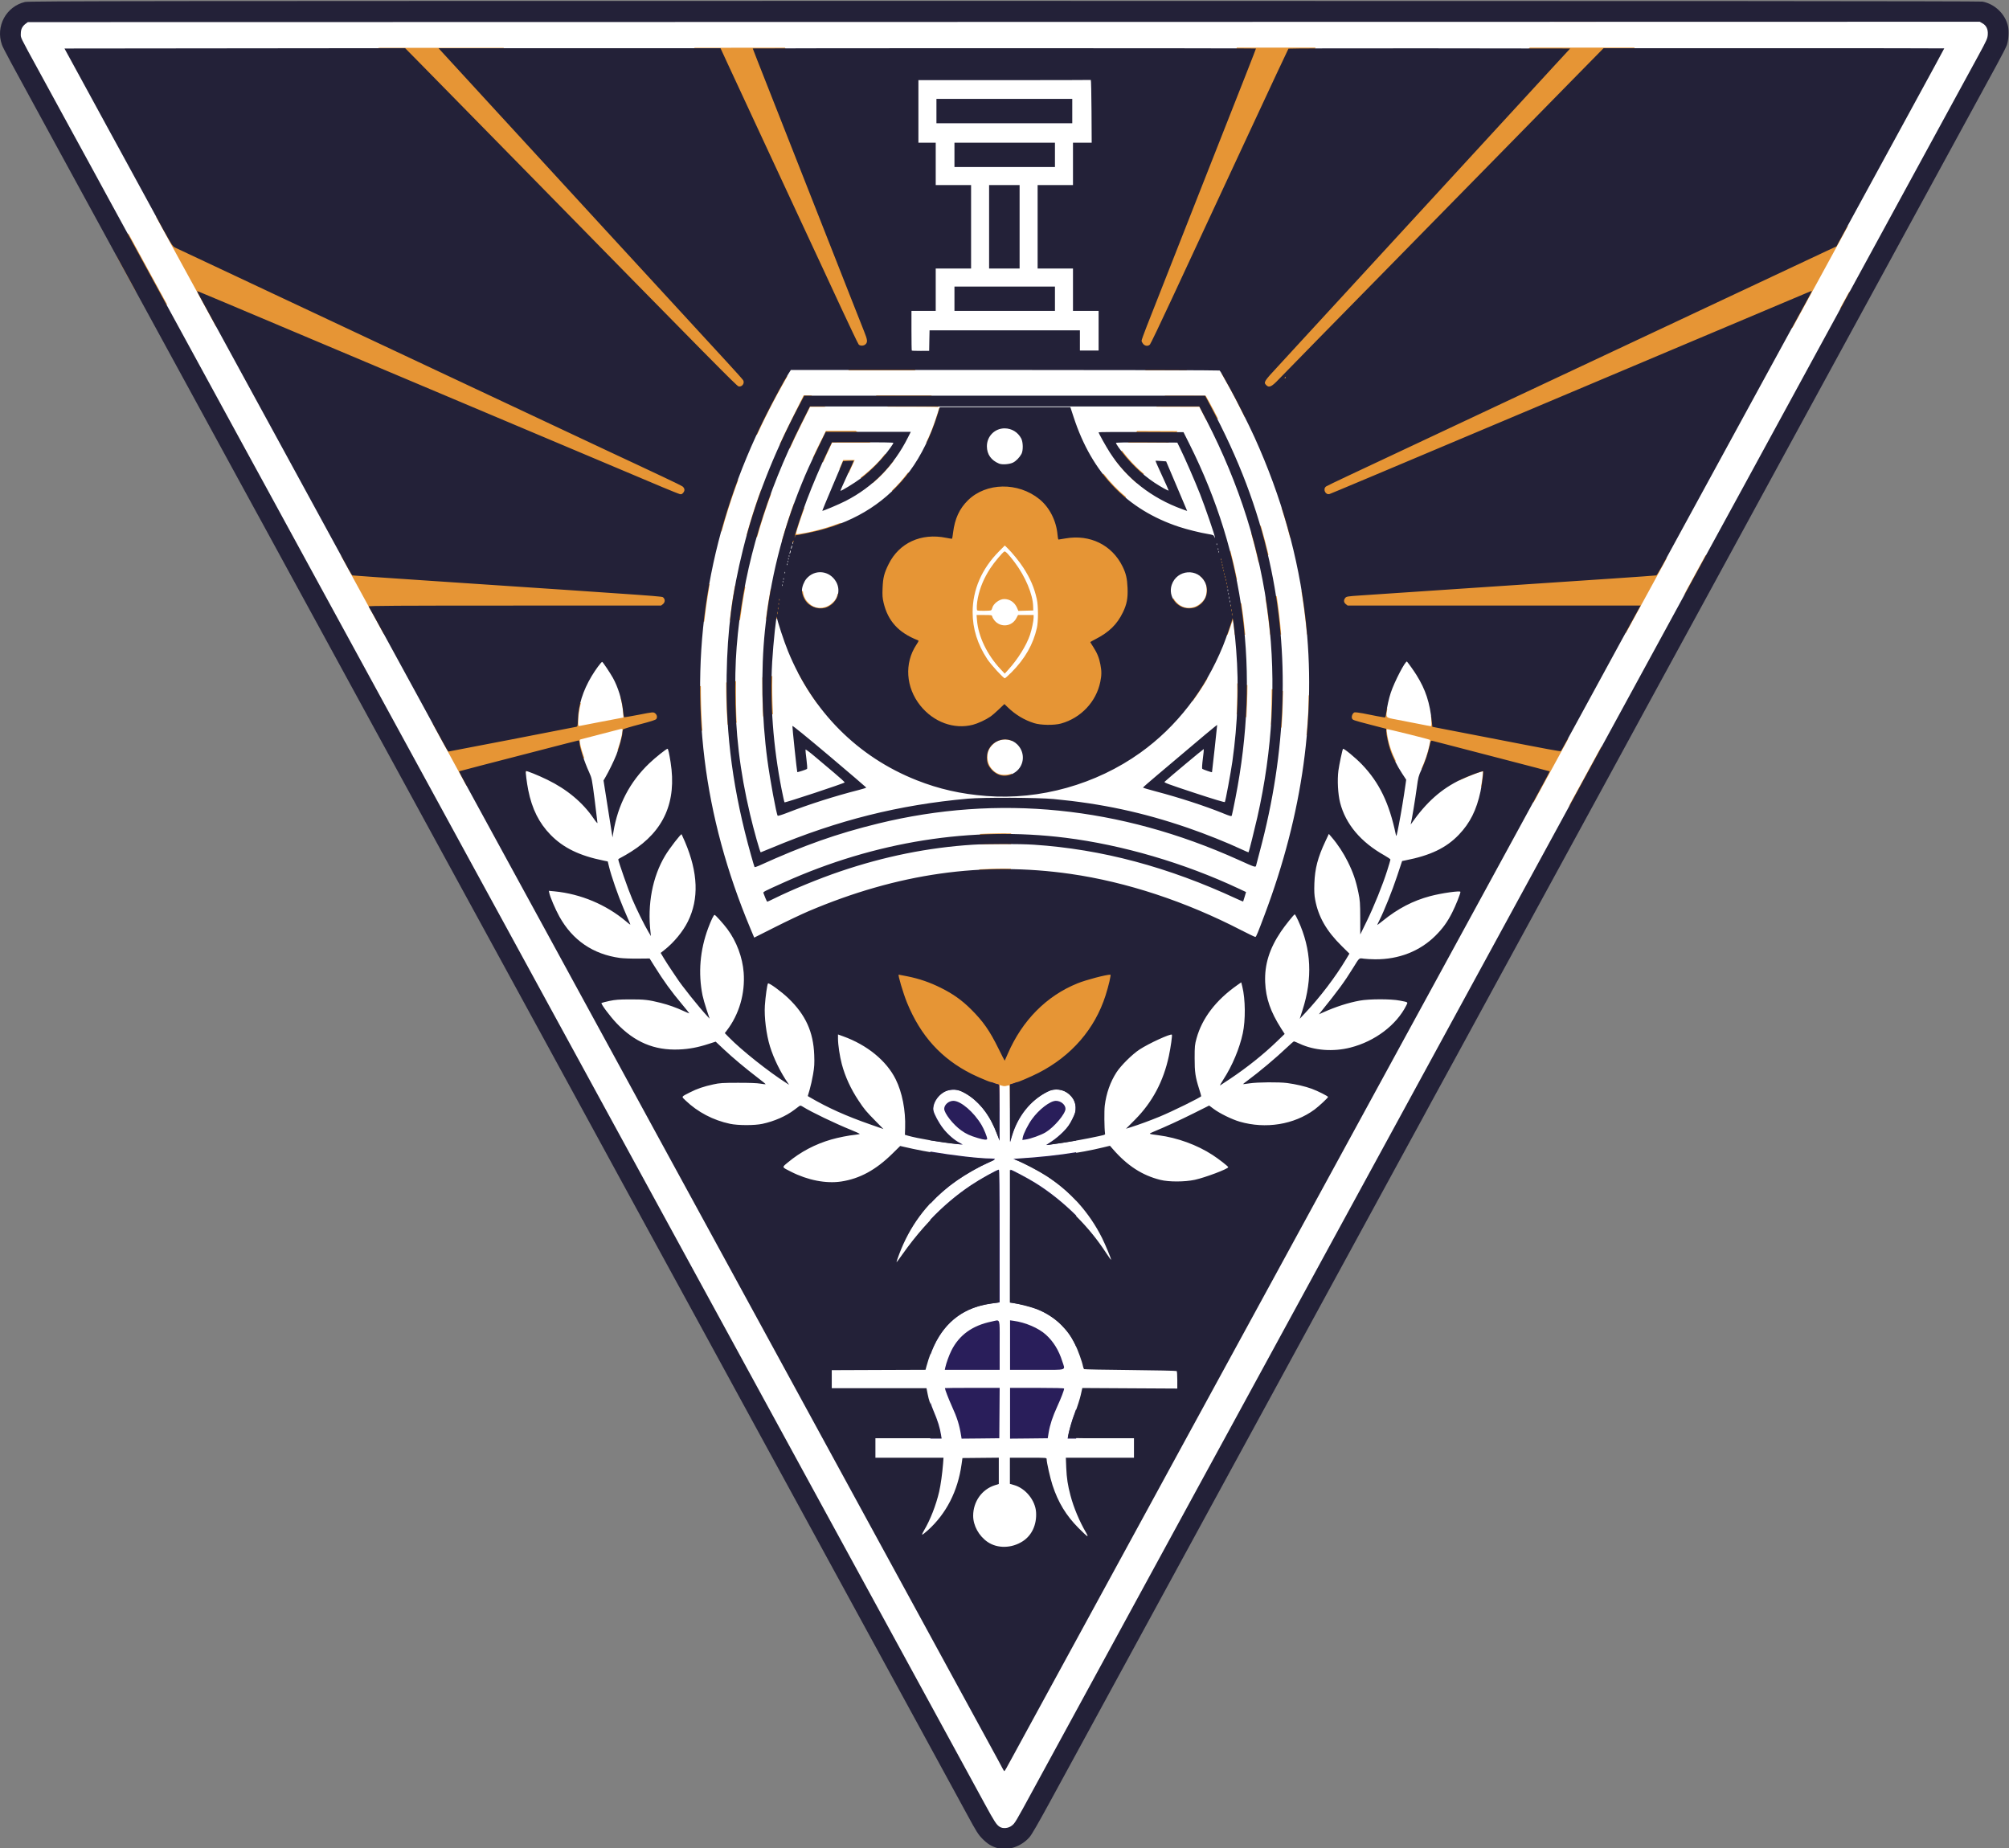 <?xml version="1.0" encoding="UTF-8"?>
<svg xmlns="http://www.w3.org/2000/svg" xmlns:xlink="http://www.w3.org/1999/xlink" width="263pt" height="242pt" viewBox="0 0 263 242" version="1.1">
<rect x="0" y="0" width="263" height="242" fill="#808080" stroke="none"/>
<g id="surface1">
<path style="fill-rule:evenodd;fill:rgb(100%,100%,100%);fill-opacity:1;stroke-width:1;stroke-linecap:butt;stroke-linejoin:miter;stroke:rgb(0%,0%,0%);stroke-opacity:1;stroke-miterlimit:4;" d="M 104.707 565.109 L 300.203 924.105 L 305.705 922.607 L 501.207 565.606 L 496.704 560.606 L 106.204 560.109 Z M 104.707 565.109 " transform="matrix(0.657,0,0,0.659,-67.2,-367.93)"/>
<path style=" stroke:none;fill-rule:nonzero;fill:rgb(90.196%,58.431%,20.784%);fill-opacity:1;" d="M 205.141 1.074 L 203.469 2.844 L 208.938 2.844 Z M 50.297 1.734 L 50.117 2.828 C 52.309 2.828 56.625 2.828 59.02 2.828 Z M 213.988 6.234 C 209.789 6.234 205.523 6.234 200.266 6.234 L 159.922 48.926 L 160.484 49.918 C 161.254 51.273 162.109 52.918 162.93 54.59 L 168.977 54.156 L 212.043 10.965 Z M 161.914 6.234 L 147.281 46.902 L 150.016 48.492 L 155.395 48.492 L 153.855 46.246 L 172.219 6.234 C 167.051 6.238 167.391 6.234 161.914 6.234 Z M 102.77 6.25 C 98.137 6.25 95.156 6.25 90.895 6.254 L 109.801 47.234 L 111.148 48.492 L 119.848 48.492 L 118.02 45.586 Z M 65.922 6.262 C 61.473 6.262 52.801 6.266 49.547 6.266 L 49.312 7.668 L 92.379 54.156 L 99.094 56.945 C 100.121 54.715 101.25 52.496 102.496 50.289 L 103.066 49.277 L 102.57 48.883 Z M 20.422 28.367 C 21.512 30.367 23.484 33.98 23.703 34.387 C 24.367 35.613 25.309 37.332 25.793 38.207 C 25.949 38.492 27.566 41.457 28.25 42.711 L 86.461 68.336 L 94.469 69.586 C 95.09 67.32 95.812 65.07 96.645 62.836 L 91.723 60.75 Z M 241.93 29.574 L 174.238 61.082 L 167.77 66.5 C 168.184 67.801 168.555 69.102 168.895 70.406 L 171.938 68.004 L 234.664 42.898 C 235.309 41.723 237.676 37.375 238.047 36.707 C 238.57 35.754 239.406 34.219 239.906 33.293 C 240.184 32.777 241.164 30.98 241.93 29.574 Z M 16.801 30.566 L 15.258 33.551 C 16.383 35.613 16.793 36.363 17.727 38.078 L 21.902 39.918 C 20.785 37.871 21.285 38.789 17.145 31.199 C 17.031 30.992 16.914 30.781 16.801 30.566 Z M 242.129 38.109 C 241.625 39.035 241.387 39.469 240.871 40.414 L 241.961 39.98 Z M 105.207 51.766 L 103.629 54.93 C 103.031 56.121 102.531 57.172 102.066 58.18 L 103.395 58.73 C 103.875 57.672 104.379 56.609 104.914 55.543 L 106.051 53.27 L 108.078 53.262 L 106.199 51.77 Z M 114.652 51.773 L 116.227 53.246 C 119.852 53.246 122.637 53.262 122.867 53.297 L 121.918 51.781 Z M 152.52 51.809 L 151.375 53.254 L 157.016 53.27 L 157.887 54.953 L 159.465 54.84 C 159.062 54.047 158.656 53.273 158.25 52.539 L 157.844 51.812 Z M 122.941 53.414 C 122.863 53.809 122.195 55.781 121.875 56.555 C 121.676 57.035 121.469 57.496 121.25 57.949 L 124.598 61.082 L 121.637 64.047 L 118.879 61.852 C 118.219 62.723 117.508 63.527 116.734 64.266 L 120.98 66.027 L 115.062 70.641 L 109.965 68.48 C 108.582 69.016 107.102 69.441 105.512 69.758 C 104.836 69.891 104.25 69.969 104.215 69.93 C 104.176 69.895 104.402 69.098 104.719 68.164 C 104.91 67.602 105.105 67.055 105.305 66.508 L 103.926 65.922 C 103.34 67.543 102.816 69.176 102.352 70.816 L 111.773 72.289 L 111.445 77.895 L 109.641 77.758 C 109.605 77.965 109.555 78.156 109.477 78.305 C 109.207 78.816 108.602 79.316 108.055 79.477 C 107.117 79.758 106.336 79.52 105.668 78.758 C 105.32 78.363 105.145 77.891 105.109 77.41 L 100.891 77.086 C 100.66 78.336 100.453 79.59 100.297 80.844 C 100.285 80.93 100.277 80.992 100.27 81.074 L 114.406 80.531 L 115.719 86.469 L 104.453 88.047 C 105.211 89.496 106.062 90.867 107.008 92.148 L 114.406 90.426 L 128.543 97.348 L 128.398 104.172 C 128.422 104.176 128.438 104.18 128.461 104.18 C 129.895 104.336 129.949 104.348 129.23 104.355 C 129.027 104.359 128.711 104.375 128.395 104.395 L 128.363 105.883 C 129.48 105.844 130.922 105.824 132.402 105.832 L 132.445 101.281 C 131.953 101.48 131.133 101.504 130.707 101.316 C 130.199 101.098 129.816 100.746 129.543 100.25 C 129.203 99.629 129.172 98.707 129.477 98.133 C 130.109 96.93 131.438 96.555 132.484 97.012 L 132.488 96.688 L 141.691 97.676 L 146.953 89.105 L 156.113 91.82 C 156.824 90.848 157.484 89.855 158.082 88.824 L 147.938 87.129 L 150.238 83.172 L 160.703 83.121 C 160.82 82.801 160.934 82.488 161.043 82.16 L 161.391 81.117 L 161.457 81.57 C 161.523 82.035 161.582 82.578 161.637 83.113 L 163.016 83.109 C 162.887 81.727 162.719 80.348 162.508 78.977 L 156.484 80.203 L 161.945 75.891 C 161.691 74.629 161.402 73.367 161.074 72.117 L 157.109 75.438 C 157.363 75.637 157.59 75.891 157.754 76.199 C 158.031 76.719 158.027 77.777 157.75 78.305 C 157.48 78.816 156.875 79.316 156.328 79.477 C 155.449 79.738 154.672 79.535 154.012 78.867 C 153.848 78.707 153.73 78.531 153.633 78.352 L 152.211 79.543 L 144.32 68.992 L 147.398 65.066 C 146.316 64.164 145.34 63.148 144.461 62.016 L 141.035 66.355 L 127.555 60.75 Z M 108.125 56.41 L 107.156 58.359 C 106.891 58.895 106.645 59.434 106.395 59.973 L 107.746 60.535 C 107.891 60.211 108.027 59.898 108.184 59.57 L 108.934 57.957 L 112.914 57.957 C 113.332 57.957 113.609 57.961 113.988 57.961 L 112.031 56.41 Z M 148.867 56.43 L 147.664 57.957 L 152.969 57.957 L 154.148 56.449 L 149.355 56.43 C 149.164 56.43 149.055 56.43 148.867 56.43 Z M 146.855 58.98 L 145.926 60.16 C 146.781 61.324 147.746 62.355 148.812 63.262 L 149.762 62.051 C 148.738 61.203 147.762 60.172 146.855 58.98 Z M 115.855 59.449 C 115.578 59.801 115.305 60.133 115.133 60.32 C 114.41 61.098 113.438 61.965 112.645 62.566 L 114.27 63.242 C 115.262 62.398 116.164 61.445 116.988 60.352 Z M 110.387 60.23 L 109.883 61.422 L 111.109 61.93 C 111.309 61.5 111.547 60.98 111.633 60.797 L 111.891 60.23 Z M 99.641 64.105 C 99.504 64.48 99.371 64.828 99.23 65.227 C 98.668 66.844 98.168 68.465 97.719 70.094 L 99.117 70.312 C 99.652 68.422 100.258 66.543 100.949 64.664 Z M 165.043 68.789 L 163.801 69.828 C 164.156 71.098 164.477 72.375 164.766 73.668 L 166.062 72.645 C 165.762 71.387 165.422 70.105 165.043 68.789 Z M 131.539 71.426 L 131.891 71.766 C 132.508 72.367 133.461 73.539 133.973 74.336 C 134.883 75.746 135.402 76.957 135.73 78.445 C 135.93 79.344 135.934 81.344 135.738 82.219 C 135.254 84.367 134.191 86.23 132.434 88.008 C 132 88.445 131.598 88.805 131.539 88.805 C 131.352 88.805 129.727 87.027 129.238 86.289 C 127.965 84.355 127.328 82.316 127.328 80.16 C 127.328 77.215 128.523 74.461 130.793 72.176 Z M 131.488 72.203 C 131.258 72.305 130.133 73.648 129.629 74.426 C 128.801 75.707 128.297 76.906 128.016 78.27 C 127.867 78.992 127.824 79.809 127.934 79.918 C 128.016 80 129.617 79.992 129.742 79.906 C 129.797 79.871 129.867 79.73 129.898 79.598 C 130.035 79.039 130.832 78.438 131.445 78.434 C 132.191 78.426 132.832 78.863 133.145 79.59 L 133.312 79.984 L 135.266 79.93 L 135.25 79.367 C 135.207 77.816 134.23 75.484 132.848 73.645 C 132.078 72.625 131.625 72.145 131.488 72.203 Z M 224.535 72.621 L 223.273 72.711 C 222.969 73.27 222.836 73.508 222.535 74.062 L 220.406 77.969 Z M 44.645 72.766 C 45.02 73.461 45.965 75.188 46.066 75.383 C 46.254 75.73 47.215 77.492 48.203 79.297 C 48.734 80.262 49.531 81.734 50.223 82.996 L 92.199 81.387 C 92.387 79.738 92.621 78.098 92.91 76.473 Z M 218.211 73.062 L 177.523 75.918 L 170.371 77.375 C 170.672 79.223 170.906 81.113 171.094 83.066 L 212.867 82.859 C 216.02 77.09 216.832 75.602 218.211 73.062 Z M 96.199 76.727 C 95.988 77.898 95.805 79.074 95.656 80.242 C 95.609 80.582 95.578 80.918 95.539 81.258 L 96.875 81.207 C 97.07 79.73 97.301 78.273 97.574 76.832 Z M 167.129 78.035 L 165.66 78.336 C 165.91 79.898 166.105 81.484 166.266 83.09 L 167.715 83.086 C 167.582 81.367 167.387 79.695 167.129 78.035 Z M 127.844 80.523 L 127.898 81.184 C 128.062 83.324 129.234 85.762 131.004 87.637 L 131.531 88.199 L 132.02 87.66 C 133.273 86.27 134.375 84.496 134.84 83.117 C 135.07 82.434 135.312 81.27 135.312 80.848 L 135.312 80.523 L 133.27 80.523 L 133.047 80.945 C 132.465 82.051 131 82.203 130.195 81.246 C 130.066 81.09 129.934 80.867 129.902 80.746 C 129.848 80.527 129.832 80.523 128.848 80.523 Z M 101.109 88.516 L 99.805 88.699 C 99.801 88.957 99.797 89.156 99.797 89.441 C 99.797 91.141 99.832 92.5 99.895 93.809 L 101.184 93.508 C 101.102 91.859 101.074 90.18 101.109 88.516 Z M 96.352 89.184 L 95.059 89.363 C 95.051 91.199 95.117 93.039 95.25 94.891 L 96.438 94.613 C 96.359 93.348 96.336 91.273 96.352 89.184 Z M 161.961 89.473 C 161.965 90.07 161.973 90.676 161.961 91.262 C 161.941 92.09 161.918 92.824 161.891 93.531 L 163.168 93.91 C 163.203 93.285 163.234 92.652 163.258 91.953 C 163.285 91.199 163.301 90.445 163.305 89.695 Z M 91.746 89.828 L 81.223 91.305 C 81.387 91.941 81.516 92.629 81.559 93.195 L 81.617 93.945 L 78.816 94.477 C 77.273 94.77 75.941 95.027 75.855 95.051 C 75.715 95.09 75.695 95.023 75.695 94.492 C 75.695 93.719 75.824 92.879 76.043 92.031 L 56.633 94.75 C 56.699 94.875 56.824 95.102 56.891 95.219 C 57.812 96.922 59.129 99.34 59.816 100.59 C 59.953 100.84 60.773 102.34 61.059 102.867 L 68.879 101.043 L 68.867 100.906 L 69.094 100.992 L 76.492 99.266 C 76.219 98.48 75.988 97.695 75.926 97.258 C 75.867 96.867 75.875 96.836 76.074 96.793 C 76.25 96.758 79.059 96.027 81.027 95.508 C 81.594 95.359 81.582 95.336 81.363 96.43 C 81.25 96.984 81.055 97.613 80.828 98.254 L 91.945 95.664 C 91.812 93.801 91.746 91.812 91.746 89.828 Z M 166.477 90.227 C 166.469 91.984 166.434 93.699 166.375 94.859 L 167.773 95.277 C 167.883 93.703 167.945 92.113 167.957 90.473 Z M 171.316 91.035 C 171.305 91.938 171.285 92.746 171.254 93.355 C 171.199 94.316 171.125 95.281 171.039 96.242 L 182.766 99.719 C 182.207 98.598 181.82 97.477 181.633 96.371 C 181.551 95.906 181.5 95.496 181.516 95.461 C 181.539 95.402 187.086 96.781 187.207 96.875 C 187.289 96.938 187.012 98.168 186.723 99.043 C 186.57 99.5 186.297 100.195 186.078 100.699 L 191.062 102.176 C 191.879 101.781 193.426 101.156 193.875 101.051 L 194.137 100.988 L 194.082 101.656 C 194.055 101.965 193.973 102.52 193.887 103.012 L 200.77 105.051 C 201.359 103.969 203.543 99.965 203.801 99.496 C 203.93 99.262 204.809 97.648 205.312 96.719 L 187.328 93.711 C 187.344 93.859 187.359 94.008 187.367 94.152 C 187.414 94.918 187.402 95.082 187.297 95.078 C 187.227 95.074 186.496 94.938 185.672 94.77 C 184.848 94.605 183.574 94.355 182.836 94.219 C 181.348 93.934 181.398 94.027 181.621 92.758 Z M 209.609 97.789 C 208.043 100.66 206.57 103.363 205.348 105.602 L 211.387 98.336 Z M 130.559 109.117 C 129.801 109.125 129.047 109.152 128.293 109.188 L 128.266 110.566 C 129.438 110.531 130.887 110.52 132.359 110.531 L 132.371 109.125 C 131.766 109.117 131.16 109.109 130.559 109.117 Z M 131.137 113.727 C 130.156 113.73 129.176 113.77 128.195 113.824 L 127.883 128.668 L 115.062 124.383 L 113.418 132.957 L 130.863 145.59 L 130.867 142.059 L 131.184 142.156 C 131.41 142.227 131.594 142.227 131.816 142.156 C 131.988 142.105 132.148 142.082 132.176 142.109 C 132.199 142.133 132.219 143.461 132.227 145.082 L 144.98 136.254 L 148.266 124.715 L 132.156 131.965 L 132.328 113.738 C 131.93 113.734 131.535 113.723 131.137 113.727 Z M 131.137 113.727 "/>
<path style=" stroke:none;fill-rule:nonzero;fill:rgb(16.078%,11.765%,35.294%);fill-opacity:1;" d="M 121.793 141.684 L 121.793 149.297 C 121.816 149.301 121.859 149.309 121.883 149.312 C 123.008 149.5 125.781 149.871 125.992 149.863 C 126.051 149.859 125.883 149.75 125.617 149.617 C 124.934 149.273 124.023 148.477 123.453 147.727 C 122.887 146.98 122.289 145.867 122.199 145.395 C 122.055 144.602 122.676 143.512 123.582 142.98 C 124.168 142.637 125.188 142.578 125.824 142.855 C 127.363 143.523 128.973 145.172 129.914 147.047 C 130.051 147.32 130.324 147.953 130.512 148.457 L 130.859 149.367 L 130.863 145.801 C 130.863 143.84 130.84 142.172 130.809 142.094 C 130.781 142.016 130.699 141.949 130.625 141.949 C 130.539 141.949 130.207 141.832 129.805 141.684 Z M 133.129 141.684 C 132.934 141.754 132.742 141.824 132.613 141.863 L 132.227 141.977 L 132.23 145.762 L 132.238 149.547 L 132.496 148.688 C 133.27 146.129 134.918 144.066 137.074 142.961 C 137.586 142.699 137.773 142.652 138.289 142.652 C 139.719 142.656 140.797 143.684 140.801 145.051 C 140.801 145.59 140.758 145.746 140.359 146.547 C 140 147.273 139.781 147.578 139.18 148.188 C 138.773 148.598 138.117 149.148 137.719 149.406 C 137.32 149.668 136.98 149.891 136.965 149.906 C 136.949 149.922 137.031 149.918 137.148 149.902 C 137.262 149.883 137.965 149.781 138.715 149.68 C 139.41 149.582 140.145 149.461 140.879 149.332 L 140.879 141.684 Z M 124.805 144.133 C 124.195 144.133 123.609 144.645 123.609 145.176 C 123.609 145.758 124.781 147.254 125.828 148 C 126.473 148.465 126.988 148.699 128.008 149.004 C 128.863 149.258 129.23 149.285 129.23 149.094 C 129.23 148.863 128.816 147.84 128.512 147.324 C 127.5 145.609 125.785 144.133 124.805 144.133 Z M 138.23 144.133 C 137.473 144.133 135.992 145.27 135.078 146.555 C 134.578 147.25 133.984 148.434 133.898 148.902 L 133.836 149.258 L 134.262 149.199 C 134.934 149.105 136.289 148.617 136.895 148.25 C 138.012 147.57 139.484 145.824 139.484 145.176 C 139.484 144.641 138.875 144.133 138.23 144.133 Z M 121.793 150.773 L 121.793 157.594 C 123.82 155.395 126.398 153.574 129.469 152.188 C 129.934 151.977 130.289 151.777 130.258 151.746 C 130.227 151.711 129.992 151.684 129.738 151.684 C 128.16 151.684 124.668 151.262 121.793 150.773 Z M 140.879 150.863 C 138.617 151.238 136.188 151.504 133.004 151.707 L 132.645 151.73 L 133.184 151.949 C 133.48 152.07 134.199 152.406 134.781 152.695 C 137.164 153.879 139.191 155.367 140.879 157.18 Z M 130.762 153.141 C 130.523 153.141 128.285 154.395 127.102 155.188 C 125.188 156.469 123.434 157.957 121.793 159.688 L 121.793 177.406 C 123.023 173.91 125.32 171.695 128.574 170.891 C 128.961 170.793 129.504 170.691 129.777 170.66 C 130.051 170.629 130.41 170.586 130.57 170.562 L 130.867 170.516 L 130.867 161.828 C 130.867 155.324 130.84 153.141 130.762 153.141 Z M 132.293 153.145 C 132.258 153.145 132.227 157.051 132.227 161.832 L 132.227 170.52 L 132.43 170.562 C 132.543 170.586 132.922 170.652 133.27 170.711 C 136.402 171.246 138.789 172.75 140.258 175.117 C 140.492 175.492 140.691 175.875 140.879 176.297 L 140.879 159.141 C 139.18 157.457 137.281 155.934 135.406 154.793 C 134.41 154.188 132.441 153.145 132.293 153.145 Z M 132.227 172.871 L 132.227 179.352 L 135.766 179.352 C 139.855 179.352 139.457 179.484 139.066 178.242 C 138.617 176.805 137.906 175.648 136.926 174.758 C 135.977 173.891 134.246 173.145 132.703 172.938 Z M 130.473 172.887 C 130.316 172.902 130.098 172.973 129.797 173.035 C 127.293 173.551 125.566 174.797 124.551 176.824 C 124.246 177.43 123.863 178.492 123.746 179.055 L 123.684 179.352 L 130.867 179.352 L 130.867 176.121 C 130.867 173.328 130.941 172.848 130.473 172.887 Z M 127.281 181.715 C 125.312 181.715 123.699 181.73 123.699 181.746 C 123.699 181.91 124.176 183.152 124.559 183.996 C 125.312 185.648 125.59 186.531 125.828 188.02 L 125.883 188.363 L 128.352 188.34 L 130.82 188.312 L 130.844 185.016 L 130.867 181.715 Z M 132.227 181.715 L 132.227 188.363 L 134.695 188.34 L 137.16 188.312 L 137.277 187.586 C 137.453 186.531 137.789 185.508 138.402 184.16 C 138.914 183.047 139.305 182.023 139.305 181.809 C 139.305 181.746 138.137 181.715 135.766 181.715 Z M 121.793 183.57 L 121.793 188.359 L 123.266 188.359 L 123.203 187.941 C 123.047 186.91 122.785 186.066 122.191 184.672 C 122.043 184.328 121.914 183.961 121.793 183.57 Z M 140.879 184.484 C 140.805 184.691 140.742 184.891 140.66 185.102 C 140.348 185.883 139.969 187.223 139.816 188.062 L 139.762 188.359 L 140.879 188.359 Z M 140.879 184.484 "/>
<path style=" stroke:none;fill-rule:nonzero;fill:rgb(100%,100%,100%);fill-opacity:1;" d="M 120.98 101.633 L 141.363 101.633 L 141.363 108.887 L 120.98 108.887 Z M 120.98 101.633 "/>
<path style=" stroke:none;fill-rule:nonzero;fill:rgb(13.725%,12.941%,21.961%);fill-opacity:1;" d="M 130.574 241.969 C 129.82 241.762 129.266 241.418 128.621 240.766 C 128.055 240.188 127.844 239.859 126.633 237.625 C 125.176 234.938 122.676 230.355 120.09 225.621 C 119.203 223.992 117.797 221.414 116.961 219.887 C 113.68 213.871 110.012 207.145 108.52 204.418 C 107.66 202.84 106.152 200.078 105.168 198.273 C 103.355 194.957 100.793 190.258 97.047 183.395 C 95.91 181.32 93.668 177.203 92.059 174.25 C 90.445 171.297 88.68 168.062 88.133 167.062 C 87.586 166.059 87.004 164.996 86.84 164.695 C 86.68 164.395 85.707 162.613 84.68 160.738 C 83.656 158.859 82 155.828 81.004 154.004 C 80.008 152.176 78.488 149.391 77.629 147.812 C 75.387 143.711 72.82 139.004 69.461 132.844 C 67.848 129.891 66.07 126.637 65.512 125.609 C 64.52 123.797 63.934 122.727 60.047 115.602 C 58.332 112.457 56.742 109.543 53.219 103.086 C 52.48 101.734 51.285 99.543 50.562 98.219 C 49.84 96.891 49.133 95.602 48.996 95.352 C 48.859 95.102 48.27 94.016 47.68 92.941 C 47.094 91.863 46.145 90.125 45.57 89.074 C 44.996 88.023 43.344 84.992 41.898 82.34 C 40.449 79.688 38.676 76.43 37.949 75.105 C 35.148 69.973 34.539 68.855 34.277 68.371 C 34.125 68.094 33.789 67.48 33.527 67.004 C 33.262 66.531 32.098 64.398 30.941 62.273 C 26.16 53.504 18.797 40.008 15.426 33.836 C 14.098 31.402 11.641 26.902 9.938 23.781 C 9.051 22.152 7.52 19.348 6.535 17.547 C 1.258 7.891 0.41 6.312 0.25 5.855 C -0.602 3.441 0.805 0.844 3.273 0.258 C 3.793 0.137 17.969 0.121 131.445 0.121 C 216.02 0.121 259.199 0.148 259.523 0.211 C 261.148 0.512 262.543 1.867 262.875 3.465 C 263.008 4.109 262.938 5.277 262.723 5.895 C 262.637 6.145 262.02 7.352 261.348 8.578 C 260.09 10.879 256 18.379 253.16 23.598 C 252.277 25.223 251.449 26.738 251.324 26.965 C 251.199 27.191 249.637 30.055 247.852 33.336 C 244.051 40.312 240.559 46.715 236.418 54.309 C 233.277 60.074 228.852 68.199 224.445 76.289 C 217.781 88.52 216.871 90.188 215.91 91.938 C 215.348 92.965 214.277 94.93 213.531 96.309 C 212.785 97.684 211.449 100.141 210.562 101.766 C 207.004 108.285 202.434 116.668 199.422 122.199 C 198.25 124.348 196.32 127.891 195.133 130.07 C 193.945 132.246 191.895 136.012 190.574 138.441 C 189.254 140.867 188.102 142.977 188.012 143.129 C 187.926 143.277 187.68 143.727 187.465 144.129 C 187.25 144.527 186.617 145.695 186.059 146.723 C 185.5 147.75 184.082 150.348 182.906 152.5 C 180.652 156.641 177.637 162.172 170.633 175.023 C 168.277 179.352 165.406 184.613 164.262 186.719 C 163.113 188.82 160.973 192.75 159.5 195.453 C 156.348 201.238 152.789 207.766 149.855 213.152 C 144.879 222.289 142.262 227.086 141.078 229.262 C 140.379 230.535 138.766 233.496 137.492 235.84 C 135.902 238.758 135.043 240.25 134.754 240.566 C 133.664 241.785 131.973 242.352 130.574 241.969 Z M 132.43 239.051 C 132.871 238.715 132.883 238.699 135.34 234.176 C 138.309 228.719 141.891 222.145 144.141 218.023 C 147.176 212.457 148.582 209.871 149.742 207.738 C 150.34 206.637 150.941 205.531 151.082 205.281 C 151.387 204.723 153.102 201.574 156.66 195.043 C 158.145 192.316 159.82 189.246 160.383 188.219 C 160.941 187.191 162.605 184.141 164.078 181.438 C 165.551 178.738 167.602 174.969 168.641 173.066 C 169.676 171.164 171.965 166.969 173.723 163.738 C 176.742 158.195 178.125 155.66 183.223 146.312 C 184.395 144.16 186.691 139.941 188.328 136.941 C 189.965 133.938 192.25 129.738 193.41 127.613 C 195.914 123.02 205.629 105.195 209.379 98.309 C 213.617 90.535 215.691 86.727 217.363 83.66 C 218.227 82.082 220.02 78.785 221.355 76.332 C 222.691 73.879 223.93 71.605 224.109 71.281 C 224.988 69.68 227.906 64.328 228.23 63.73 C 228.777 62.715 234.438 52.324 234.688 51.875 C 234.805 51.664 236.227 49.051 237.848 46.074 C 242.473 37.582 245.043 32.863 245.883 31.332 C 246.309 30.559 246.887 29.492 247.172 28.965 C 247.785 27.828 250.059 23.656 251.484 21.051 C 252.562 19.074 257.004 10.93 259 7.262 C 260.098 5.246 260.188 5.035 260.223 4.516 C 260.27 3.828 260.031 3.332 259.512 3.043 L 259.172 2.848 L 131.406 2.871 L 3.645 2.895 L 3.387 3.086 C 2.922 3.43 2.723 3.824 2.723 4.398 C 2.723 5.004 2.504 4.559 5.125 9.355 C 6.164 11.258 7.605 13.898 8.328 15.227 C 9.68 17.711 11.559 21.145 11.957 21.867 C 12.078 22.094 13.141 24.039 14.312 26.191 C 15.488 28.344 17.133 31.352 17.965 32.879 C 18.801 34.406 20.445 37.414 21.617 39.566 C 24.297 44.492 29.797 54.57 30.852 56.496 C 31.289 57.297 32.352 59.242 33.211 60.816 C 34.074 62.395 34.891 63.887 35.027 64.137 C 35.523 65.047 40.074 73.391 41.355 75.742 C 42.555 77.938 43.699 80.039 49.203 90.121 C 50.949 93.312 52.809 96.727 57.348 105.043 C 58.508 107.172 60.52 110.855 61.816 113.234 C 63.117 115.609 64.883 118.848 65.742 120.422 C 67.465 123.582 69.543 127.391 71.973 131.844 C 72.848 133.445 74.402 136.293 75.426 138.168 C 76.449 140.047 78.117 143.098 79.125 144.949 C 83.805 153.52 88.977 163 90.148 165.148 C 90.859 166.453 91.898 168.355 92.461 169.383 C 93.023 170.406 94.676 173.438 96.137 176.117 C 97.598 178.793 99.617 182.5 100.629 184.352 C 101.641 186.203 103.184 189.027 104.055 190.629 C 104.93 192.23 106.449 195.016 107.434 196.82 C 108.422 198.621 110.289 202.039 111.582 204.418 C 112.879 206.793 115.125 210.91 116.574 213.562 C 118.02 216.215 120.402 220.578 121.863 223.254 C 123.324 225.934 125.223 229.414 126.082 230.988 C 126.941 232.566 128.199 234.875 128.879 236.117 C 130.211 238.562 130.445 238.918 130.879 239.191 C 131.289 239.449 131.992 239.387 132.43 239.051 Z M 131.23 231.512 C 131.121 231.301 130.867 230.82 130.66 230.445 C 130.094 229.402 129.125 227.633 128.848 227.121 C 128.711 226.871 128.133 225.809 127.555 224.754 C 126.98 223.703 125.676 221.309 124.652 219.434 C 123.629 217.555 121.73 214.074 120.434 211.695 C 119.137 209.32 117.238 205.84 116.215 203.961 C 115.191 202.086 113.383 198.77 112.195 196.59 C 109.695 192.008 105.578 184.457 101.402 176.797 C 95.512 165.996 94.227 163.637 92.691 160.828 C 91.016 157.762 89.895 155.703 86.062 148.68 C 84.727 146.227 82.359 141.887 80.805 139.031 C 79.246 136.18 76.637 131.387 75 128.387 C 73.359 125.383 71.562 122.086 71.004 121.059 C 70.441 120.035 69.047 117.473 67.898 115.371 C 66.754 113.27 64.965 109.992 63.926 108.094 C 62.891 106.191 61.594 103.82 61.051 102.824 C 60.508 101.828 60.074 101.004 60.09 100.992 C 60.102 100.98 61.402 100.637 62.973 100.23 C 64.543 99.828 68.035 98.922 70.73 98.223 C 73.426 97.52 75.684 96.945 75.742 96.945 C 75.809 96.945 75.859 97.055 75.859 97.195 C 75.859 97.781 76.48 99.703 77.133 101.129 C 77.477 101.883 77.496 101.988 77.852 104.75 C 78.051 106.312 78.215 107.66 78.215 107.746 C 78.215 107.832 77.984 107.562 77.703 107.148 C 76.285 105.066 74.211 103.336 71.637 102.086 C 70.461 101.512 68.902 100.883 68.84 100.957 C 68.777 101.027 68.969 102.527 69.152 103.449 C 69.648 105.922 70.566 107.754 72.078 109.305 C 73.758 111.02 75.875 112.047 79.047 112.684 L 79.562 112.789 L 79.719 113.441 C 80.012 114.672 80.918 117.281 81.621 118.922 C 82.008 119.82 82.379 120.695 82.449 120.859 C 82.574 121.145 82.555 121.137 81.949 120.629 C 79.348 118.438 76.016 117.039 72.602 116.707 L 71.848 116.637 L 71.902 116.895 C 72.008 117.43 72.699 119.051 73.23 120.008 C 74.953 123.109 77.637 124.945 81.164 125.426 C 81.566 125.48 82.602 125.52 83.469 125.512 L 85.043 125.496 L 85.691 126.531 C 86.918 128.492 87.828 129.75 89.312 131.523 C 89.836 132.152 90.254 132.672 90.242 132.688 C 90.23 132.699 89.914 132.566 89.531 132.391 C 88.535 131.926 87.492 131.555 86.492 131.305 C 84.891 130.906 84.328 130.844 82.48 130.852 C 81.016 130.855 80.547 130.891 79.758 131.059 C 79.234 131.172 78.777 131.293 78.742 131.324 C 78.637 131.434 79.852 133.059 80.707 133.961 C 83.074 136.453 85.66 137.543 88.879 137.41 C 90.203 137.355 91.348 137.141 92.742 136.688 L 93.688 136.383 L 94.777 137.406 C 95.941 138.5 97.586 139.879 99.246 141.148 C 99.809 141.574 100.254 141.941 100.234 141.961 C 100.215 141.98 99.898 141.941 99.531 141.879 C 99.102 141.805 98.047 141.766 96.59 141.77 C 94.613 141.773 94.207 141.797 93.414 141.973 C 92.117 142.254 91.25 142.551 90.324 143.023 C 89.133 143.633 89.18 143.547 89.746 144.086 C 91.34 145.613 93.355 146.672 95.57 147.141 C 96.605 147.363 98.77 147.367 99.793 147.148 C 101.34 146.82 102.895 146.141 103.977 145.316 C 104.242 145.113 104.535 144.895 104.625 144.828 C 104.766 144.727 104.84 144.738 105.137 144.926 C 106.23 145.609 109.281 147.078 111.426 147.949 C 112 148.184 112.504 148.406 112.543 148.445 C 112.582 148.484 112.32 148.543 111.957 148.578 C 111.172 148.648 109.73 148.934 108.84 149.191 C 106.719 149.801 104.812 150.805 103.148 152.191 C 102.332 152.867 102.309 152.785 103.543 153.41 C 105.742 154.531 108.148 154.996 110.133 154.695 C 112.559 154.324 114.664 153.176 116.824 151.047 L 117.844 150.043 L 118.332 150.156 C 121.621 150.926 125.16 151.445 128.926 151.719 C 129.594 151.77 130.156 151.824 130.172 151.844 C 130.191 151.859 129.973 151.973 129.688 152.086 C 128.188 152.691 125.609 154.215 124.223 155.312 C 121.203 157.703 119.082 160.598 117.723 164.188 C 117.504 164.762 117.344 165.242 117.359 165.262 C 117.379 165.277 117.727 164.82 118.133 164.238 C 121.648 159.254 125.824 155.539 130.324 153.398 L 130.754 153.191 L 130.754 170.531 L 129.734 170.68 C 125.316 171.309 122.648 173.898 121.285 178.891 L 121.164 179.348 L 115.023 179.371 L 108.887 179.395 L 108.887 181.758 L 121.289 181.758 L 121.441 182.535 C 121.594 183.305 121.738 183.742 122.348 185.215 C 122.637 185.906 123.012 187.203 123.164 188.016 L 123.219 188.309 L 114.602 188.309 L 114.602 190.859 L 123.516 190.859 L 123.457 191.652 C 123.363 192.879 123.145 194.461 122.945 195.316 C 122.543 197.051 121.77 199.035 120.98 200.352 C 120.805 200.641 120.688 200.902 120.719 200.934 C 120.746 200.965 121.09 200.699 121.477 200.352 C 123.887 198.172 125.391 195.223 125.879 191.723 L 125.996 190.902 L 130.754 190.855 L 130.754 194.301 L 130.246 194.461 C 128.543 194.996 127.398 196.605 127.398 198.461 C 127.398 199.746 128.141 201.098 129.277 201.883 C 130.57 202.773 132.438 202.738 133.895 201.793 C 135.09 201.02 135.734 199.613 135.633 197.996 C 135.535 196.438 134.25 194.855 132.734 194.434 L 132.207 194.285 L 132.207 190.859 L 134.609 190.859 C 137.004 190.859 137.016 190.859 137.016 191.051 C 137.016 191.465 137.48 193.527 137.785 194.457 C 138.523 196.715 139.566 198.43 141.195 200.07 C 141.777 200.66 142.301 201.141 142.355 201.141 C 142.41 201.141 142.332 200.93 142.176 200.668 C 141.324 199.219 140.555 197.391 140.141 195.816 C 139.781 194.465 139.641 193.547 139.582 192.156 L 139.531 190.859 L 148.449 190.859 L 148.449 188.309 L 144.141 188.309 C 140.094 188.309 139.828 188.301 139.828 188.152 C 139.828 187.754 140.316 186.059 140.77 184.887 C 141.039 184.18 141.359 183.184 141.477 182.668 L 141.688 181.734 L 147.906 181.77 L 154.121 181.805 L 154.121 180.695 C 154.121 180.086 154.086 179.555 154.043 179.512 C 154.004 179.473 151.281 179.41 147.996 179.379 C 144.711 179.348 141.98 179.297 141.926 179.262 C 141.875 179.23 141.805 179.051 141.77 178.867 C 141.672 178.316 141.109 176.762 140.742 176.016 C 140.215 174.949 139.766 174.32 138.922 173.469 C 138.086 172.625 136.961 171.895 135.789 171.43 C 135.117 171.164 133.359 170.707 132.637 170.609 L 132.207 170.555 L 132.207 153.188 L 132.727 153.418 C 133.473 153.746 135.113 154.672 136.016 155.27 C 139.598 157.645 142.582 160.625 144.812 164.059 C 145.164 164.605 145.453 164.996 145.453 164.934 C 145.453 164.762 144.695 162.945 144.27 162.086 C 142.602 158.762 140.172 156.043 137.043 154 C 136.105 153.387 133.832 152.184 133.07 151.898 C 132.711 151.762 132.723 151.762 134.027 151.699 C 137.305 151.547 141.402 150.969 144.406 150.234 L 145.305 150.016 L 145.715 150.484 C 147.582 152.629 149.535 153.891 151.891 154.48 C 153.004 154.762 155.098 154.758 156.414 154.473 C 157.781 154.176 160.789 153.039 160.789 152.82 C 160.789 152.715 159.539 151.742 158.734 151.219 C 156.711 149.902 154.137 148.965 151.672 148.641 C 150.309 148.461 150.32 148.469 150.945 148.207 C 152.68 147.484 154.449 146.672 156.254 145.77 L 158.293 144.75 L 158.883 145.191 C 159.664 145.777 161.273 146.566 162.285 146.859 C 165.695 147.848 169.395 147.25 172.078 145.281 C 172.656 144.852 173.855 143.738 173.855 143.625 C 173.855 143.52 172.504 142.84 171.715 142.551 C 170.891 142.246 169.617 141.949 168.504 141.801 C 167.457 141.664 164.66 141.684 163.602 141.84 C 163.129 141.91 162.73 141.961 162.719 141.949 C 162.707 141.941 162.973 141.73 163.309 141.484 C 164.832 140.359 167.039 138.508 168.473 137.145 C 168.934 136.707 169.348 136.348 169.391 136.348 C 169.438 136.348 169.777 136.488 170.148 136.66 C 172.066 137.551 174.535 137.734 176.793 137.156 C 179.988 136.344 182.809 134.215 184.102 131.637 C 184.328 131.188 184.387 131.23 183.246 131.008 C 182.098 130.781 179.242 130.785 178.008 131.012 C 176.484 131.289 174.84 131.82 173.188 132.566 L 172.656 132.805 L 172.934 132.461 C 175.184 129.676 175.988 128.578 177.137 126.723 C 177.992 125.344 177.891 125.434 178.527 125.52 C 178.828 125.562 179.504 125.598 180.027 125.602 C 183.113 125.625 185.875 124.543 187.914 122.516 C 188.859 121.574 189.465 120.742 190.09 119.512 C 190.555 118.598 191.188 117.023 191.188 116.773 C 191.188 116.586 188.719 116.934 187.238 117.328 C 184.977 117.93 183.004 118.953 181.016 120.566 C 180.621 120.887 180.297 121.125 180.297 121.102 C 180.297 121.074 180.422 120.812 180.57 120.516 C 181.211 119.242 182.273 116.594 182.887 114.734 L 183.551 112.734 L 183.941 112.656 C 187.246 112.016 189.324 111.02 190.98 109.289 C 192.441 107.762 193.289 106.066 193.812 103.633 C 194 102.762 194.223 101.051 194.156 100.984 C 194.082 100.91 192.234 101.598 191.277 102.051 C 188.691 103.281 186.734 105.02 184.762 107.832 C 184.652 107.992 184.648 107.992 184.699 107.82 C 184.797 107.504 185.277 104.594 185.477 103.102 C 185.652 101.793 185.707 101.582 186.078 100.789 C 186.539 99.801 186.918 98.684 187.148 97.648 C 187.301 96.961 187.309 96.945 187.543 97.004 C 187.676 97.031 188.375 97.215 189.102 97.402 C 189.824 97.594 193.211 98.473 196.633 99.359 C 200.051 100.246 202.859 100.98 202.875 100.996 C 202.891 101.012 201.812 103.023 200.48 105.469 C 197.797 110.387 195.301 114.965 191.238 122.422 C 189.75 125.148 188.074 128.223 187.516 129.246 C 186.953 130.273 185.398 133.121 184.062 135.574 C 175.957 150.438 170.133 161.113 165.875 168.926 C 159.77 180.117 157.363 184.539 157.137 184.941 C 157.012 185.168 155.953 187.113 154.777 189.266 C 153.605 191.422 151.461 195.352 150.016 198.004 C 148.57 200.656 146.551 204.359 145.527 206.238 C 144.504 208.113 142.336 212.086 140.715 215.062 C 139.09 218.043 137.301 221.316 136.742 222.344 C 136.18 223.371 135.117 225.316 134.383 226.668 C 133.648 228.02 132.801 229.574 132.5 230.125 C 132.195 230.676 131.855 231.301 131.738 231.512 C 131.621 231.723 131.504 231.898 131.477 231.898 C 131.449 231.898 131.336 231.727 131.23 231.512 Z M 137.781 149.438 C 139.105 148.559 140.078 147.406 140.625 146.066 C 141.047 145.031 140.82 144.059 139.988 143.305 C 139.172 142.574 138.102 142.441 137.098 142.949 C 134.859 144.086 133.207 146.137 132.445 148.727 L 132.215 149.496 L 132.207 142.02 L 132.594 141.906 C 133.27 141.703 134.934 140.992 135.953 140.473 C 140.27 138.258 143.324 134.73 144.727 130.344 C 145.133 129.078 145.473 127.613 145.363 127.613 C 144.777 127.613 142.164 128.301 141.059 128.75 C 137 130.391 133.828 133.594 131.93 137.969 C 131.719 138.453 131.539 138.863 131.527 138.875 C 131.516 138.891 131.156 138.195 130.73 137.328 C 129.555 134.938 128.703 133.719 127.086 132.117 C 125.898 130.941 124.758 130.129 123.18 129.344 C 121.719 128.617 120.383 128.156 118.812 127.836 C 118.207 127.711 117.684 127.613 117.652 127.613 C 117.516 127.613 118.23 130.031 118.734 131.27 C 120.516 135.629 123.223 138.617 127.215 140.621 C 128.262 141.148 130.355 141.988 130.617 141.988 C 130.738 141.988 130.754 142.371 130.758 145.152 C 130.758 146.891 130.777 148.539 130.805 148.816 L 130.852 149.316 L 130.586 148.629 C 129.551 145.957 128.309 144.312 126.504 143.238 C 125.613 142.707 124.961 142.551 124.285 142.707 C 123.094 142.984 122.137 144.094 122.137 145.199 C 122.137 146.312 123.883 148.691 125.328 149.547 L 125.809 149.832 L 125.129 149.773 C 123.492 149.633 120.023 149.039 118.867 148.699 L 118.461 148.578 L 118.492 147.672 C 118.566 145.383 118.109 143.027 117.254 141.309 C 116.051 138.883 113.504 136.805 110.363 135.68 L 109.703 135.441 L 109.703 136.008 C 109.707 136.801 109.934 138.324 110.203 139.332 C 110.637 140.961 111.375 142.574 112.391 144.098 C 113.168 145.27 113.363 145.5 114.68 146.84 L 115.648 147.824 L 113.969 147.238 C 110.754 146.117 108.383 145.051 106.023 143.672 L 105.746 143.508 L 105.992 142.672 C 106.129 142.211 106.332 141.305 106.441 140.66 C 106.609 139.672 106.633 139.273 106.59 138.121 C 106.477 135.098 105.461 132.871 103.207 130.703 C 102.301 129.832 100.66 128.637 100.539 128.762 C 100.438 128.863 100.203 130.508 100.129 131.66 C 100.031 133.168 100.316 135.453 100.801 137.016 C 101.293 138.602 102.164 140.379 103.148 141.809 L 103.305 142.035 L 103.035 141.863 C 100.621 140.328 97.047 137.488 95.422 135.816 L 94.883 135.266 L 95.148 134.922 C 96.762 132.816 97.559 130.078 97.355 127.34 C 97.207 125.352 96.422 123.254 95.219 121.641 C 94.707 120.953 93.656 119.785 93.547 119.785 C 93.43 119.785 93.09 120.492 92.707 121.516 C 91.633 124.406 91.383 127.406 91.969 130.324 C 92.047 130.707 92.289 131.555 92.504 132.199 L 92.898 133.375 L 92.609 133.066 C 91.535 131.918 89.184 128.973 88.605 128.055 C 88.555 127.977 88.254 127.531 87.938 127.066 C 87.621 126.602 87.164 125.895 86.922 125.492 L 86.488 124.766 L 86.957 124.398 C 88.203 123.422 89.406 121.969 90.055 120.648 C 91.516 117.691 91.391 114.27 89.676 110.23 C 89.453 109.707 89.25 109.258 89.23 109.234 C 89.141 109.141 87.645 111.078 87.078 112.023 C 85.414 114.801 84.73 118.391 85.164 122.105 L 85.215 122.562 L 84.891 122.016 C 84.336 121.086 83.344 119.074 82.754 117.691 C 82.277 116.586 80.938 112.766 80.938 112.523 C 80.938 112.484 81.129 112.359 81.363 112.246 C 81.594 112.133 82.168 111.797 82.633 111.504 C 86.918 108.805 88.605 104.977 87.789 99.805 C 87.605 98.637 87.469 98.035 87.387 98.035 C 87.234 98.035 85.773 99.199 85.004 99.938 C 82.453 102.367 80.883 105.379 80.297 108.957 L 80.184 109.641 L 79.594 105.914 L 79.008 102.188 L 79.25 101.773 C 79.699 101.004 80.367 99.637 80.695 98.809 C 81.051 97.91 81.48 96.328 81.484 95.898 C 81.484 95.746 81.52 95.57 81.562 95.504 C 81.602 95.441 82.57 95.145 83.715 94.848 C 85.152 94.477 85.828 94.262 85.91 94.148 C 86.082 93.914 86.008 93.574 85.75 93.383 C 85.523 93.219 85.488 93.219 83.629 93.582 C 82.586 93.785 81.715 93.93 81.688 93.906 C 81.664 93.879 81.605 93.477 81.559 93.012 C 81.426 91.637 80.902 89.953 80.238 88.754 C 79.871 88.098 78.91 86.66 78.832 86.66 C 78.711 86.66 77.957 87.68 77.449 88.531 C 76.312 90.43 75.711 92.348 75.656 94.238 C 75.633 95.027 75.613 95.117 75.449 95.16 C 75.09 95.246 58.789 98.402 58.695 98.402 C 58.664 98.402 58.332 97.836 57.957 97.148 C 57.582 96.461 56.215 93.953 54.922 91.574 C 53.625 89.199 51.613 85.512 50.453 83.387 C 49.297 81.258 48.305 79.465 48.254 79.402 C 48.18 79.312 52.008 79.289 67.352 79.289 L 86.539 79.289 L 86.781 79.102 C 87.07 78.871 87.098 78.48 86.836 78.242 C 86.641 78.066 87.941 78.16 56.574 76.062 C 50.887 75.684 46.191 75.359 46.141 75.34 C 46.09 75.324 45.852 74.945 45.609 74.5 C 45.363 74.059 43.961 71.48 42.488 68.781 C 39.328 62.984 37.688 59.973 35.875 56.652 C 35.145 55.316 33.965 53.156 33.254 51.852 C 29.73 45.387 27.086 40.535 26.461 39.395 C 26.078 38.699 25.777 38.117 25.793 38.105 C 25.812 38.086 28.395 39.168 43.012 45.34 C 49.176 47.945 52.809 49.477 66.422 55.219 C 79.238 60.625 84.277 62.754 86.695 63.773 C 87.84 64.254 88.887 64.672 89.02 64.699 C 89.207 64.738 89.305 64.691 89.457 64.496 C 89.668 64.227 89.648 63.973 89.391 63.719 C 89.309 63.637 88.117 63.051 86.746 62.41 C 85.375 61.77 83.781 61.02 83.207 60.746 C 82.633 60.477 82 60.18 81.801 60.09 C 81.602 60 80.742 59.602 79.895 59.199 C 77.902 58.258 62.582 51.055 61.746 50.668 C 61.398 50.504 60.09 49.891 58.844 49.305 C 57.598 48.715 54.984 47.488 53.035 46.574 C 51.09 45.66 48.191 44.301 46.594 43.547 C 44.996 42.797 40.098 40.492 35.707 38.43 C 25.914 33.832 23.484 32.688 22.957 32.434 C 22.547 32.238 22.547 32.238 19.742 27.074 C 18.195 24.238 16.539 21.195 16.059 20.32 C 15.574 19.445 14.648 17.746 13.996 16.543 C 13.344 15.344 12.387 13.582 11.867 12.633 C 10.301 9.773 10.156 9.508 9.285 7.898 L 8.441 6.352 L 53.035 6.305 L 54.852 8.148 C 58.062 11.41 62.344 15.773 67.828 21.367 C 93.602 47.66 96.434 50.523 96.684 50.59 C 97.117 50.695 97.5 50.219 97.305 49.809 C 97.262 49.715 96.309 48.645 95.184 47.426 C 93.297 45.379 91.242 43.148 85.531 36.93 C 82.43 33.555 81.793 32.863 79.207 30.055 C 76.57 27.188 75.68 26.215 65.336 14.953 C 61.176 10.422 57.691 6.625 57.59 6.512 L 57.406 6.309 L 75.867 6.312 L 94.324 6.312 L 95.109 8.016 C 95.543 8.953 97.75 13.711 100.02 18.594 C 102.289 23.473 104.852 28.98 105.711 30.832 C 106.57 32.684 107.43 34.527 107.617 34.926 C 107.801 35.328 108.926 37.742 110.109 40.297 C 111.297 42.848 112.328 45.008 112.406 45.098 C 112.605 45.324 113.102 45.301 113.328 45.055 C 113.598 44.77 113.562 44.484 113.117 43.379 C 112.898 42.836 112.082 40.773 111.305 38.793 C 110.531 36.816 109.531 34.277 109.086 33.152 C 107.074 28.055 104.496 21.504 102.762 17.09 C 102.445 16.289 101.801 14.652 101.328 13.449 C 99.262 8.211 98.543 6.379 98.543 6.344 C 98.543 6.324 113.363 6.309 131.48 6.309 C 149.598 6.309 164.418 6.328 164.418 6.355 C 164.418 6.422 163.109 9.758 157.199 24.734 C 156.223 27.211 152.016 37.898 150.117 42.73 C 149.75 43.668 149.445 44.516 149.445 44.613 C 149.445 44.711 149.543 44.898 149.656 45.035 C 149.906 45.324 150.297 45.355 150.539 45.109 C 150.629 45.016 151.875 42.418 153.305 39.34 C 154.738 36.262 156.449 32.578 157.113 31.152 C 157.781 29.723 160.637 23.582 163.465 17.5 C 166.293 11.418 168.633 6.414 168.672 6.375 C 168.707 6.336 177.023 6.316 187.145 6.328 L 205.555 6.352 L 203.246 8.855 C 200.434 11.91 195.172 17.633 192.957 20.051 C 189.688 23.613 177.496 36.883 175.941 38.566 C 175.066 39.52 172.883 41.895 171.086 43.844 C 169.293 45.797 167.617 47.621 167.363 47.895 C 165.438 49.969 165.387 50.051 165.781 50.441 C 166.133 50.797 166.484 50.633 167.367 49.699 C 167.988 49.047 176.246 40.617 181.93 34.84 C 183.504 33.238 184.809 31.906 184.836 31.879 C 184.859 31.848 186.086 30.598 187.562 29.098 C 189.035 27.602 192.711 23.855 195.73 20.777 C 198.75 17.699 203.18 13.184 205.57 10.742 L 209.926 6.309 L 232.223 6.309 C 244.488 6.309 254.523 6.32 254.523 6.336 C 254.523 6.363 253.18 8.84 249.672 15.27 C 245.156 23.543 243.422 26.727 241.914 29.496 L 240.414 32.258 L 239.141 32.852 C 236.941 33.883 225.023 39.484 221.992 40.91 C 220.395 41.664 218.762 42.43 218.363 42.617 C 217.965 42.805 216.656 43.418 215.461 43.98 C 211.574 45.809 210.648 46.242 196.766 52.762 C 189.23 56.305 182.125 59.641 180.98 60.184 C 179.832 60.723 177.754 61.703 176.359 62.355 C 174.965 63.008 173.73 63.609 173.613 63.684 C 173.129 64.004 173.504 64.848 174.055 64.68 C 174.258 64.621 179.184 62.547 202.801 52.582 C 208.816 50.043 216.922 46.625 220.812 44.98 C 231.254 40.578 236.566 38.336 236.898 38.191 C 237.059 38.121 237.191 38.086 237.191 38.117 C 237.191 38.145 236.84 38.809 236.41 39.594 C 235.594 41.082 234.301 43.453 229.867 51.582 C 228.422 54.234 226.031 58.613 224.559 61.316 C 223.086 64.02 221.062 67.727 220.066 69.555 C 219.07 71.379 217.957 73.422 217.594 74.09 C 217.23 74.754 216.887 75.316 216.832 75.336 C 216.773 75.355 214.238 75.535 211.195 75.742 C 208.152 75.945 199.902 76.5 192.867 76.969 C 185.828 77.441 179.215 77.887 178.172 77.957 C 176.391 78.074 176.262 78.098 176.105 78.289 C 175.875 78.578 175.902 78.879 176.184 79.102 L 176.422 79.289 L 214.785 79.289 L 214.652 79.496 C 214.582 79.609 213.434 81.707 212.098 84.16 C 210.766 86.609 209.324 89.254 208.902 90.027 C 208.477 90.805 207.293 92.973 206.273 94.852 C 205.254 96.727 204.387 98.297 204.348 98.34 C 204.281 98.41 202.855 98.145 194.996 96.613 C 193.324 96.289 191.406 95.918 190.734 95.789 C 190.059 95.66 189.059 95.465 188.512 95.359 L 187.512 95.16 L 187.445 94.527 C 187.18 91.988 186.633 90.305 185.441 88.395 C 185.129 87.891 184.43 86.898 184.195 86.629 C 184.016 86.426 182.539 89.262 182.062 90.715 C 181.797 91.531 181.617 92.352 181.422 93.645 C 181.398 93.809 181.328 93.941 181.27 93.941 C 181.211 93.941 180.754 93.859 180.254 93.762 C 179.754 93.664 178.934 93.504 178.43 93.402 C 177.922 93.305 177.426 93.246 177.324 93.273 C 177.098 93.332 176.902 93.766 176.984 94.031 C 177.062 94.277 177.086 94.285 179.473 94.906 L 181.477 95.426 L 181.477 95.734 C 181.477 96.168 181.723 97.324 181.988 98.129 C 182.301 99.074 182.906 100.297 183.547 101.266 L 184.086 102.086 L 184.004 102.676 C 183.762 104.398 183.434 106.367 183.137 107.91 C 182.816 109.574 182.801 109.625 182.719 109.23 C 181.871 105.16 180.562 102.457 178.293 100.09 C 177.461 99.223 175.906 97.941 175.816 98.047 C 175.734 98.137 175.305 100.172 175.211 100.902 C 175.051 102.133 175.148 103.973 175.434 105.09 C 176.148 107.891 178.137 110.258 181.23 111.992 C 181.668 112.238 182.023 112.484 182.023 112.543 C 182.023 112.602 181.836 113.238 181.605 113.965 C 181.004 115.875 179.871 118.676 178.91 120.641 L 178.074 122.352 L 178.07 120.184 C 178.062 118.215 178.039 117.902 177.828 116.867 C 177.508 115.305 177.137 114.227 176.441 112.824 C 175.875 111.684 175.137 110.559 174.34 109.629 L 173.961 109.184 L 173.512 110.141 C 172.512 112.27 172.137 113.707 172.066 115.645 C 172.031 116.699 172.055 117.195 172.172 117.812 C 172.59 120.047 173.645 121.887 175.629 123.848 L 176.652 124.859 L 176.219 125.586 C 174.816 127.926 172.824 130.547 170.875 132.617 L 170.148 133.391 L 170.512 132.262 C 171.852 128.09 171.672 124.297 169.949 120.535 C 169.738 120.07 169.531 119.699 169.492 119.715 C 169.359 119.766 168.203 121.207 167.688 121.973 C 166.18 124.207 165.527 126.301 165.625 128.613 C 165.715 130.715 166.32 132.465 167.715 134.656 L 168.176 135.375 L 167.168 136.348 C 165.418 138.039 163.277 139.75 161.062 141.234 C 160.387 141.684 159.785 142.082 159.723 142.117 C 159.66 142.152 159.855 141.801 160.156 141.336 C 161.32 139.543 162.273 137.266 162.695 135.289 C 163.066 133.551 163.039 130.812 162.633 129.184 L 162.492 128.617 L 161.953 128.996 C 159.172 130.953 157.371 133.312 156.641 135.949 C 156.414 136.777 156.391 136.98 156.391 138.531 C 156.387 140.367 156.484 141.02 156.984 142.59 C 157.133 143.047 157.25 143.465 157.25 143.523 C 157.25 143.656 153.422 145.539 151.805 146.203 C 150.512 146.734 149.094 147.254 148.039 147.586 L 147.406 147.785 L 148.59 146.594 C 150.859 144.312 152.316 141.566 153.02 138.254 C 153.262 137.113 153.484 135.543 153.41 135.469 C 153.25 135.309 150.402 136.613 149.195 137.402 C 148.238 138.023 146.746 139.5 146.164 140.398 C 145.352 141.656 144.824 143.145 144.625 144.762 C 144.543 145.449 144.562 147.664 144.66 148.398 C 144.688 148.602 144.801 148.566 142.504 149.035 C 141.148 149.309 138.859 149.688 137.516 149.859 L 137.062 149.918 Z M 105.875 119.293 C 117.516 114.352 128.648 112.77 140.145 114.422 C 147.48 115.477 155.223 118.031 162.5 121.797 C 163.469 122.297 164.301 122.691 164.348 122.676 C 164.457 122.641 164.664 122.141 165.547 119.785 C 170.555 106.48 172.336 93.543 170.902 80.973 C 169.992 72.973 167.766 65.062 164.238 57.27 C 163.516 55.672 161.809 52.266 161.066 50.941 C 160.699 50.293 160.258 49.492 160.078 49.168 C 159.902 48.844 159.711 48.547 159.66 48.512 C 159.609 48.473 146.957 48.441 131.547 48.441 L 103.531 48.441 L 103.227 48.918 C 102.652 49.82 101.258 52.402 100.234 54.445 C 93.047 68.836 90.348 84.02 92.238 99.426 C 93.137 106.785 95.148 114.203 98.234 121.57 L 98.734 122.762 L 101.473 121.383 C 102.98 120.621 104.961 119.684 105.875 119.293 Z M 100.195 117.578 C 100.094 117.316 99.984 117.031 99.949 116.945 C 99.879 116.773 99.902 116.762 102.625 115.535 C 114.543 110.172 127.223 108.16 139.465 109.688 C 146.938 110.621 155.031 112.996 162.16 116.344 L 163.121 116.797 L 162.941 117.406 C 162.84 117.738 162.75 118.023 162.742 118.035 C 162.73 118.051 162.359 117.891 161.914 117.688 C 152.906 113.504 144.227 111.188 135.344 110.598 C 133.508 110.477 129.23 110.477 127.352 110.598 C 121.504 110.973 115.805 112.121 109.98 114.098 C 107.211 115.039 103.758 116.457 101.363 117.637 C 100.895 117.867 100.484 118.059 100.449 118.059 C 100.41 118.059 100.301 117.84 100.195 117.578 Z M 98.777 113.52 C 98.754 113.48 98.547 112.793 98.324 111.996 C 95.988 103.684 94.992 96.332 95.125 88.438 C 95.223 82.438 95.848 77.637 97.27 71.918 C 98.828 65.648 101.168 59.633 104.551 53.195 L 105.281 51.809 L 157.762 51.809 L 158.453 53.105 C 162.223 60.18 164.609 66.48 166.176 73.465 C 168.875 85.539 168.449 98.355 164.906 111.531 C 164.676 112.391 164.465 113.191 164.441 113.309 C 164.379 113.594 164.363 113.59 162.105 112.57 C 146.613 105.586 130.695 103.98 114.969 107.824 C 109.527 109.156 105.266 110.664 99.34 113.355 C 99.055 113.484 98.801 113.559 98.777 113.52 Z M 101.059 110.996 C 109.672 107.387 117.707 105.375 126.715 104.57 C 128.727 104.391 135.832 104.422 137.922 104.617 C 144.215 105.211 149.59 106.363 155.453 108.375 C 157.809 109.184 160.688 110.336 162.535 111.207 C 163.023 111.438 163.438 111.609 163.453 111.586 C 163.508 111.516 164.234 108.605 164.598 107.012 C 166.594 98.191 167.082 89.352 166.051 80.836 C 164.984 72.062 162.285 63.473 157.941 55.039 L 157.004 53.219 L 106.027 53.219 L 104.887 55.492 C 100.312 64.605 97.539 73.785 96.598 82.93 C 96.344 85.434 96.254 87.262 96.25 90.164 C 96.246 95.812 96.848 100.941 98.188 106.605 C 98.684 108.715 99.496 111.594 99.59 111.594 C 99.609 111.594 100.27 111.324 101.059 110.996 Z M 160.137 106.492 C 157.734 105.52 154.387 104.43 151.332 103.625 C 150.395 103.379 149.629 103.152 149.629 103.117 C 149.629 103.086 150.469 102.348 151.5 101.48 C 152.527 100.613 153.5 99.793 153.656 99.66 C 156.863 96.93 159.336 94.867 159.34 94.918 C 159.34 95.055 158.68 101.086 158.664 101.105 C 158.629 101.145 157.48 100.746 157.391 100.664 C 157.34 100.617 157.367 100.113 157.465 99.348 C 157.555 98.668 157.609 98.094 157.59 98.07 C 157.559 98.043 152.949 101.891 152.453 102.363 C 152.348 102.461 153 102.703 156.309 103.793 C 158.914 104.652 160.309 105.07 160.348 105.008 C 160.441 104.84 161.137 101.082 161.332 99.699 C 162.039 94.66 162.203 89.879 161.828 85.07 C 161.672 83.051 161.398 80.727 161.352 80.973 C 161.27 81.371 160.477 83.652 160.105 84.57 C 157.738 90.363 154.031 95.156 149.281 98.555 C 143.496 102.699 136.133 104.77 129.117 104.219 C 125.797 103.961 122.91 103.309 120.004 102.156 C 112.301 99.109 106.418 93.211 103.164 85.27 C 102.648 84.02 101.723 81.203 101.707 80.844 C 101.672 80.043 101.223 84.262 101.086 86.66 C 100.789 91.992 101.211 97.707 102.324 103.359 C 102.504 104.262 102.672 105.023 102.703 105.051 C 102.781 105.125 110.547 102.555 110.578 102.445 C 110.59 102.398 109.965 101.828 109.191 101.176 C 108.414 100.523 107.266 99.555 106.633 99.02 C 106 98.484 105.469 98.09 105.449 98.141 C 105.434 98.195 105.488 98.77 105.574 99.418 C 105.66 100.07 105.695 100.637 105.652 100.676 C 105.57 100.754 104.414 101.129 104.371 101.09 C 104.328 101.051 103.707 95.184 103.734 95.051 C 103.75 94.969 105.559 96.441 108.57 98.98 C 111.215 101.219 113.387 103.074 113.402 103.113 C 113.414 103.148 112.965 103.297 112.402 103.438 C 109.328 104.219 105.832 105.332 103.094 106.406 C 102.426 106.668 101.848 106.848 101.809 106.805 C 101.645 106.637 100.793 102.027 100.457 99.492 C 99.711 93.906 99.598 87.824 100.137 82.566 C 100.816 75.922 102.379 69.656 104.918 63.41 C 105.59 61.758 106.031 60.785 107.094 58.609 L 108.102 56.539 L 119.234 56.539 L 118.859 57.281 C 117.02 60.957 114.266 63.762 110.711 65.586 C 109.836 66.035 107.699 66.938 107.645 66.879 C 107.633 66.871 108.242 65.402 108.996 63.621 L 110.371 60.379 L 111.059 60.34 C 111.438 60.32 111.754 60.309 111.77 60.316 C 111.781 60.328 111.387 61.211 110.891 62.281 C 110.395 63.352 110.004 64.246 110.023 64.262 C 110.09 64.332 111.902 63.223 112.676 62.641 C 114.07 61.598 115.539 60.074 116.582 58.594 C 116.793 58.301 116.961 58.023 116.961 57.98 C 116.961 57.934 115.152 57.902 112.938 57.906 L 108.91 57.914 L 108.27 59.254 C 107.438 60.992 106.379 63.473 105.645 65.414 C 104.914 67.348 103.949 70.273 104.023 70.348 C 104.055 70.379 104.078 70.336 104.078 70.25 C 104.078 70.168 104.09 70.098 104.105 70.098 C 104.293 70.098 106.336 69.676 107.148 69.469 C 112.246 68.172 116.234 65.57 119.117 61.66 C 120.598 59.656 121.875 57.035 122.73 54.266 L 123.023 53.309 L 140.121 53.309 L 140.555 54.629 C 142.949 61.965 147.52 66.719 154.348 68.977 C 155.414 69.328 157.121 69.754 158.18 69.926 C 158.801 70.031 158.891 70.07 158.965 70.277 C 159.012 70.402 159.055 70.457 159.059 70.398 C 159.07 70.184 157.773 66.402 157.098 64.684 C 156.391 62.898 155.164 60.074 154.5 58.723 L 154.121 57.949 L 150.105 57.926 C 147.453 57.91 146.09 57.934 146.09 57.996 C 146.09 58.047 146.242 58.301 146.426 58.566 C 147.711 60.387 149.41 62.059 151.148 63.207 C 152.012 63.777 152.984 64.312 152.988 64.215 C 152.988 64.172 152.594 63.289 152.113 62.25 C 151.629 61.207 151.25 60.348 151.27 60.332 C 151.293 60.32 151.613 60.328 151.984 60.359 L 152.66 60.406 L 153.512 62.41 C 153.98 63.512 154.598 64.973 154.887 65.656 L 155.414 66.902 L 154.766 66.668 C 150.77 65.223 147.5 62.664 145.305 59.266 C 144.777 58.445 143.82 56.73 143.82 56.602 C 143.82 56.566 146.32 56.551 149.379 56.562 L 154.934 56.586 L 155.711 58.137 C 162.973 72.641 164.969 87.996 161.734 104.488 C 161.504 105.66 161.289 106.688 161.258 106.773 C 161.203 106.906 161.07 106.871 160.137 106.496 Z M 132.668 101.254 C 134.074 100.488 134.328 98.633 133.188 97.484 C 131.734 96.031 129.207 97.086 129.195 99.152 C 129.191 99.836 129.352 100.254 129.809 100.762 C 130.582 101.621 131.656 101.805 132.668 101.254 Z M 127.359 94.895 C 128.008 94.727 129.055 94.242 129.641 93.836 C 129.875 93.676 130.387 93.234 130.777 92.859 L 131.488 92.18 L 131.914 92.594 C 132.949 93.594 134.078 94.27 135.387 94.684 C 136.258 94.957 138.004 94.98 138.906 94.73 C 141.508 94.004 143.508 91.883 144.039 89.281 C 144.219 88.414 144.223 87.871 144.055 87.012 C 143.891 86.137 143.633 85.504 143.137 84.734 C 142.914 84.391 142.73 84.09 142.73 84.07 C 142.73 84.051 143.023 83.887 143.375 83.707 C 145.188 82.781 146.234 81.762 147.004 80.168 C 147.512 79.121 147.664 78.328 147.609 76.984 C 147.555 75.734 147.402 75.07 146.945 74.148 C 145.559 71.344 142.684 69.938 139.488 70.496 C 139.027 70.578 138.613 70.645 138.57 70.645 C 138.527 70.645 138.469 70.367 138.441 70.023 C 138.289 68.191 137.395 66.434 136.074 65.359 C 133.285 63.094 129.102 63.16 126.715 65.504 C 125.598 66.602 124.996 67.906 124.77 69.727 C 124.719 70.148 124.66 70.508 124.637 70.531 C 124.617 70.551 124.27 70.5 123.867 70.418 C 120.59 69.75 117.703 71.074 116.324 73.875 C 115.738 75.062 115.594 75.637 115.539 77.016 C 115.5 77.961 115.523 78.285 115.676 78.934 C 116.242 81.309 117.629 82.832 120.109 83.809 C 120.309 83.887 120.305 83.891 119.957 84.426 C 118.367 86.84 118.574 90 120.48 92.383 C 122.223 94.555 124.887 95.531 127.359 94.895 Z M 161.305 80.316 C 161.281 80.227 161.262 80.277 161.262 80.426 C 161.258 80.578 161.277 80.648 161.301 80.59 C 161.328 80.527 161.328 80.402 161.305 80.316 Z M 101.781 80.133 C 101.758 80.047 101.738 80.094 101.734 80.246 C 101.734 80.395 101.754 80.469 101.777 80.406 C 101.801 80.344 101.805 80.223 101.781 80.133 Z M 161.215 79.77 C 161.191 79.68 161.172 79.73 161.172 79.883 C 161.168 80.031 161.188 80.105 161.211 80.043 C 161.238 79.98 161.238 79.859 161.215 79.77 Z M 101.867 79.539 C 101.844 79.477 101.824 79.527 101.824 79.652 C 101.824 79.781 101.844 79.832 101.867 79.77 C 101.895 79.707 101.895 79.602 101.867 79.539 Z M 108.301 79.48 C 109.609 78.887 110.137 77.391 109.465 76.191 C 108.621 74.688 106.676 74.477 105.574 75.77 C 105.254 76.145 104.984 76.836 104.984 77.289 C 104.984 77.75 105.254 78.438 105.59 78.828 C 106.242 79.594 107.43 79.879 108.301 79.48 Z M 156.574 79.48 C 157.832 78.91 158.359 77.48 157.762 76.254 C 156.824 74.336 154.062 74.547 153.387 76.586 C 152.891 78.086 154.055 79.656 155.664 79.652 C 155.996 79.652 156.352 79.586 156.574 79.48 Z M 161.121 79.176 C 161.098 79.113 161.074 79.164 161.074 79.289 C 161.074 79.414 161.098 79.465 161.121 79.402 C 161.148 79.34 161.148 79.238 161.121 79.176 Z M 101.961 79 C 101.934 78.926 101.91 78.949 101.906 79.055 C 101.902 79.152 101.926 79.203 101.953 79.176 C 101.984 79.145 101.988 79.066 101.961 79 Z M 161.031 78.629 C 161.004 78.566 160.984 78.617 160.984 78.746 C 160.984 78.871 161.004 78.922 161.031 78.859 C 161.055 78.797 161.055 78.691 161.031 78.629 Z M 102.051 78.453 C 102.023 78.383 102 78.402 101.996 78.508 C 101.992 78.605 102.016 78.66 102.047 78.629 C 102.074 78.598 102.078 78.52 102.051 78.453 Z M 160.941 78.133 C 160.918 78.043 160.898 78.094 160.898 78.242 C 160.895 78.395 160.914 78.465 160.941 78.406 C 160.965 78.344 160.965 78.219 160.941 78.133 Z M 160.848 77.629 C 160.824 77.566 160.805 77.617 160.805 77.742 C 160.805 77.867 160.824 77.918 160.848 77.855 C 160.875 77.793 160.875 77.691 160.848 77.629 Z M 160.758 77.176 C 160.734 77.113 160.711 77.164 160.711 77.289 C 160.711 77.414 160.734 77.465 160.758 77.402 C 160.785 77.34 160.785 77.238 160.758 77.176 Z M 160.668 76.719 C 160.645 76.656 160.621 76.707 160.621 76.832 C 160.621 76.957 160.645 77.008 160.668 76.945 C 160.691 76.883 160.691 76.781 160.668 76.719 Z M 102.414 76.543 C 102.387 76.469 102.363 76.492 102.359 76.598 C 102.355 76.695 102.379 76.746 102.406 76.719 C 102.438 76.688 102.441 76.609 102.414 76.543 Z M 160.578 76.266 C 160.551 76.203 160.531 76.254 160.531 76.379 C 160.531 76.504 160.551 76.555 160.578 76.492 C 160.602 76.43 160.602 76.328 160.578 76.266 Z M 102.508 76.09 C 102.477 76.016 102.457 76.035 102.453 76.145 C 102.449 76.238 102.469 76.293 102.5 76.262 C 102.527 76.23 102.531 76.152 102.508 76.09 Z M 160.488 75.809 C 160.461 75.746 160.441 75.797 160.441 75.922 C 160.441 76.047 160.461 76.098 160.488 76.035 C 160.512 75.973 160.512 75.871 160.488 75.809 Z M 102.598 75.723 C 102.566 75.652 102.547 75.672 102.543 75.777 C 102.539 75.875 102.559 75.93 102.59 75.898 C 102.621 75.867 102.625 75.789 102.598 75.723 Z M 160.398 75.449 C 160.367 75.379 160.348 75.398 160.344 75.508 C 160.34 75.602 160.359 75.656 160.391 75.625 C 160.422 75.594 160.422 75.516 160.398 75.449 Z M 160.309 75.086 C 160.277 75.016 160.258 75.035 160.254 75.141 C 160.25 75.238 160.27 75.293 160.301 75.262 C 160.328 75.23 160.332 75.152 160.309 75.086 Z M 102.777 74.906 C 102.75 74.832 102.727 74.855 102.723 74.961 C 102.719 75.055 102.742 75.109 102.77 75.078 C 102.801 75.051 102.805 74.973 102.777 74.906 Z M 160.215 74.633 C 160.188 74.559 160.164 74.582 160.16 74.688 C 160.156 74.781 160.18 74.836 160.207 74.805 C 160.238 74.777 160.242 74.699 160.215 74.633 Z M 160.125 74.27 C 160.098 74.195 160.074 74.219 160.07 74.324 C 160.066 74.418 160.09 74.473 160.117 74.441 C 160.148 74.414 160.152 74.332 160.125 74.27 Z M 160.035 73.902 C 160.004 73.832 159.984 73.852 159.98 73.961 C 159.977 74.055 159.996 74.109 160.027 74.078 C 160.059 74.047 160.062 73.969 160.035 73.902 Z M 103.051 73.812 C 103.023 73.742 103 73.762 102.996 73.867 C 102.992 73.965 103.012 74.02 103.043 73.988 C 103.074 73.957 103.078 73.879 103.051 73.812 Z M 159.945 73.539 C 159.914 73.469 159.895 73.488 159.891 73.594 C 159.887 73.691 159.906 73.746 159.938 73.715 C 159.969 73.684 159.969 73.605 159.945 73.539 Z M 103.141 73.449 C 103.113 73.375 103.09 73.398 103.086 73.504 C 103.082 73.602 103.105 73.652 103.133 73.625 C 103.164 73.594 103.168 73.516 103.141 73.449 Z M 159.852 73.176 C 159.824 73.102 159.801 73.125 159.797 73.23 C 159.793 73.328 159.816 73.379 159.848 73.352 C 159.875 73.32 159.879 73.242 159.852 73.176 Z M 103.23 73.086 C 103.203 73.012 103.18 73.035 103.176 73.141 C 103.172 73.234 103.195 73.289 103.227 73.258 C 103.254 73.23 103.258 73.152 103.23 73.086 Z M 103.324 72.723 C 103.293 72.648 103.273 72.672 103.27 72.777 C 103.266 72.871 103.285 72.926 103.316 72.895 C 103.348 72.863 103.348 72.785 103.324 72.723 Z M 103.52 72.102 C 103.52 72.016 103.492 72.031 103.441 72.148 C 103.398 72.246 103.363 72.391 103.363 72.465 C 103.363 72.551 103.395 72.535 103.441 72.418 C 103.484 72.32 103.52 72.176 103.52 72.102 Z M 159.582 72.176 C 159.551 72.102 159.531 72.125 159.527 72.23 C 159.523 72.324 159.543 72.379 159.574 72.348 C 159.605 72.32 159.605 72.242 159.582 72.176 Z M 159.488 71.812 C 159.461 71.738 159.441 71.762 159.434 71.867 C 159.43 71.961 159.453 72.016 159.484 71.984 C 159.512 71.957 159.516 71.875 159.488 71.812 Z M 103.703 71.465 C 103.703 71.379 103.672 71.395 103.625 71.508 C 103.582 71.609 103.547 71.754 103.547 71.828 C 103.547 71.914 103.574 71.898 103.625 71.781 C 103.668 71.684 103.703 71.539 103.703 71.465 Z M 159.309 71.176 C 159.281 71.102 159.258 71.121 159.254 71.23 C 159.25 71.324 159.27 71.379 159.301 71.348 C 159.332 71.316 159.336 71.238 159.309 71.176 Z M 103.883 70.828 C 103.883 70.742 103.855 70.758 103.805 70.871 C 103.762 70.973 103.727 71.117 103.727 71.191 C 103.727 71.277 103.758 71.262 103.805 71.145 C 103.848 71.047 103.883 70.902 103.883 70.828 Z M 132.625 60.562 C 133.023 60.359 133.469 59.898 133.723 59.43 C 133.961 58.984 133.941 57.883 133.688 57.406 C 133.25 56.582 132.441 56.09 131.52 56.086 C 130.223 56.082 129.191 57.125 129.195 58.438 C 129.199 59.488 129.758 60.277 130.797 60.703 C 131.199 60.867 132.176 60.793 132.625 60.562 Z M 168.32 49.441 C 168.32 49.391 168.301 49.352 168.281 49.352 C 168.258 49.352 168.215 49.391 168.184 49.441 C 168.152 49.492 168.172 49.531 168.223 49.531 C 168.277 49.531 168.32 49.492 168.32 49.441 Z M 121.66 44.598 L 121.688 43.254 L 141.371 43.254 L 141.371 45.895 L 143.82 45.895 L 143.82 40.707 L 140.465 40.707 L 140.465 35.156 L 135.836 35.156 L 135.836 24.234 L 140.465 24.234 L 140.465 18.684 L 142.914 18.684 L 142.891 14.566 C 142.879 12.301 142.836 10.457 142.801 10.469 C 142.762 10.484 137.668 10.492 131.48 10.492 L 120.23 10.492 L 120.23 18.684 L 122.496 18.684 L 122.496 24.234 L 127.125 24.234 L 127.125 35.156 L 122.496 35.156 L 122.496 40.707 L 119.32 40.707 L 119.32 43.285 C 119.32 44.703 119.34 45.879 119.363 45.902 C 119.383 45.926 119.906 45.941 120.52 45.941 L 121.637 45.938 Z M 124.949 39.113 L 124.949 37.52 L 138.105 37.52 L 138.105 40.707 L 124.949 40.707 Z M 129.484 29.695 L 129.484 24.234 L 133.477 24.234 L 133.477 35.156 L 129.484 35.156 Z M 124.949 20.277 L 124.949 18.684 L 138.105 18.684 L 138.105 21.867 L 124.949 21.867 Z M 122.59 14.543 L 122.59 12.949 L 140.371 12.949 L 140.371 16.137 L 122.59 16.137 Z M 122.59 14.543 "/>
</g>
</svg>
